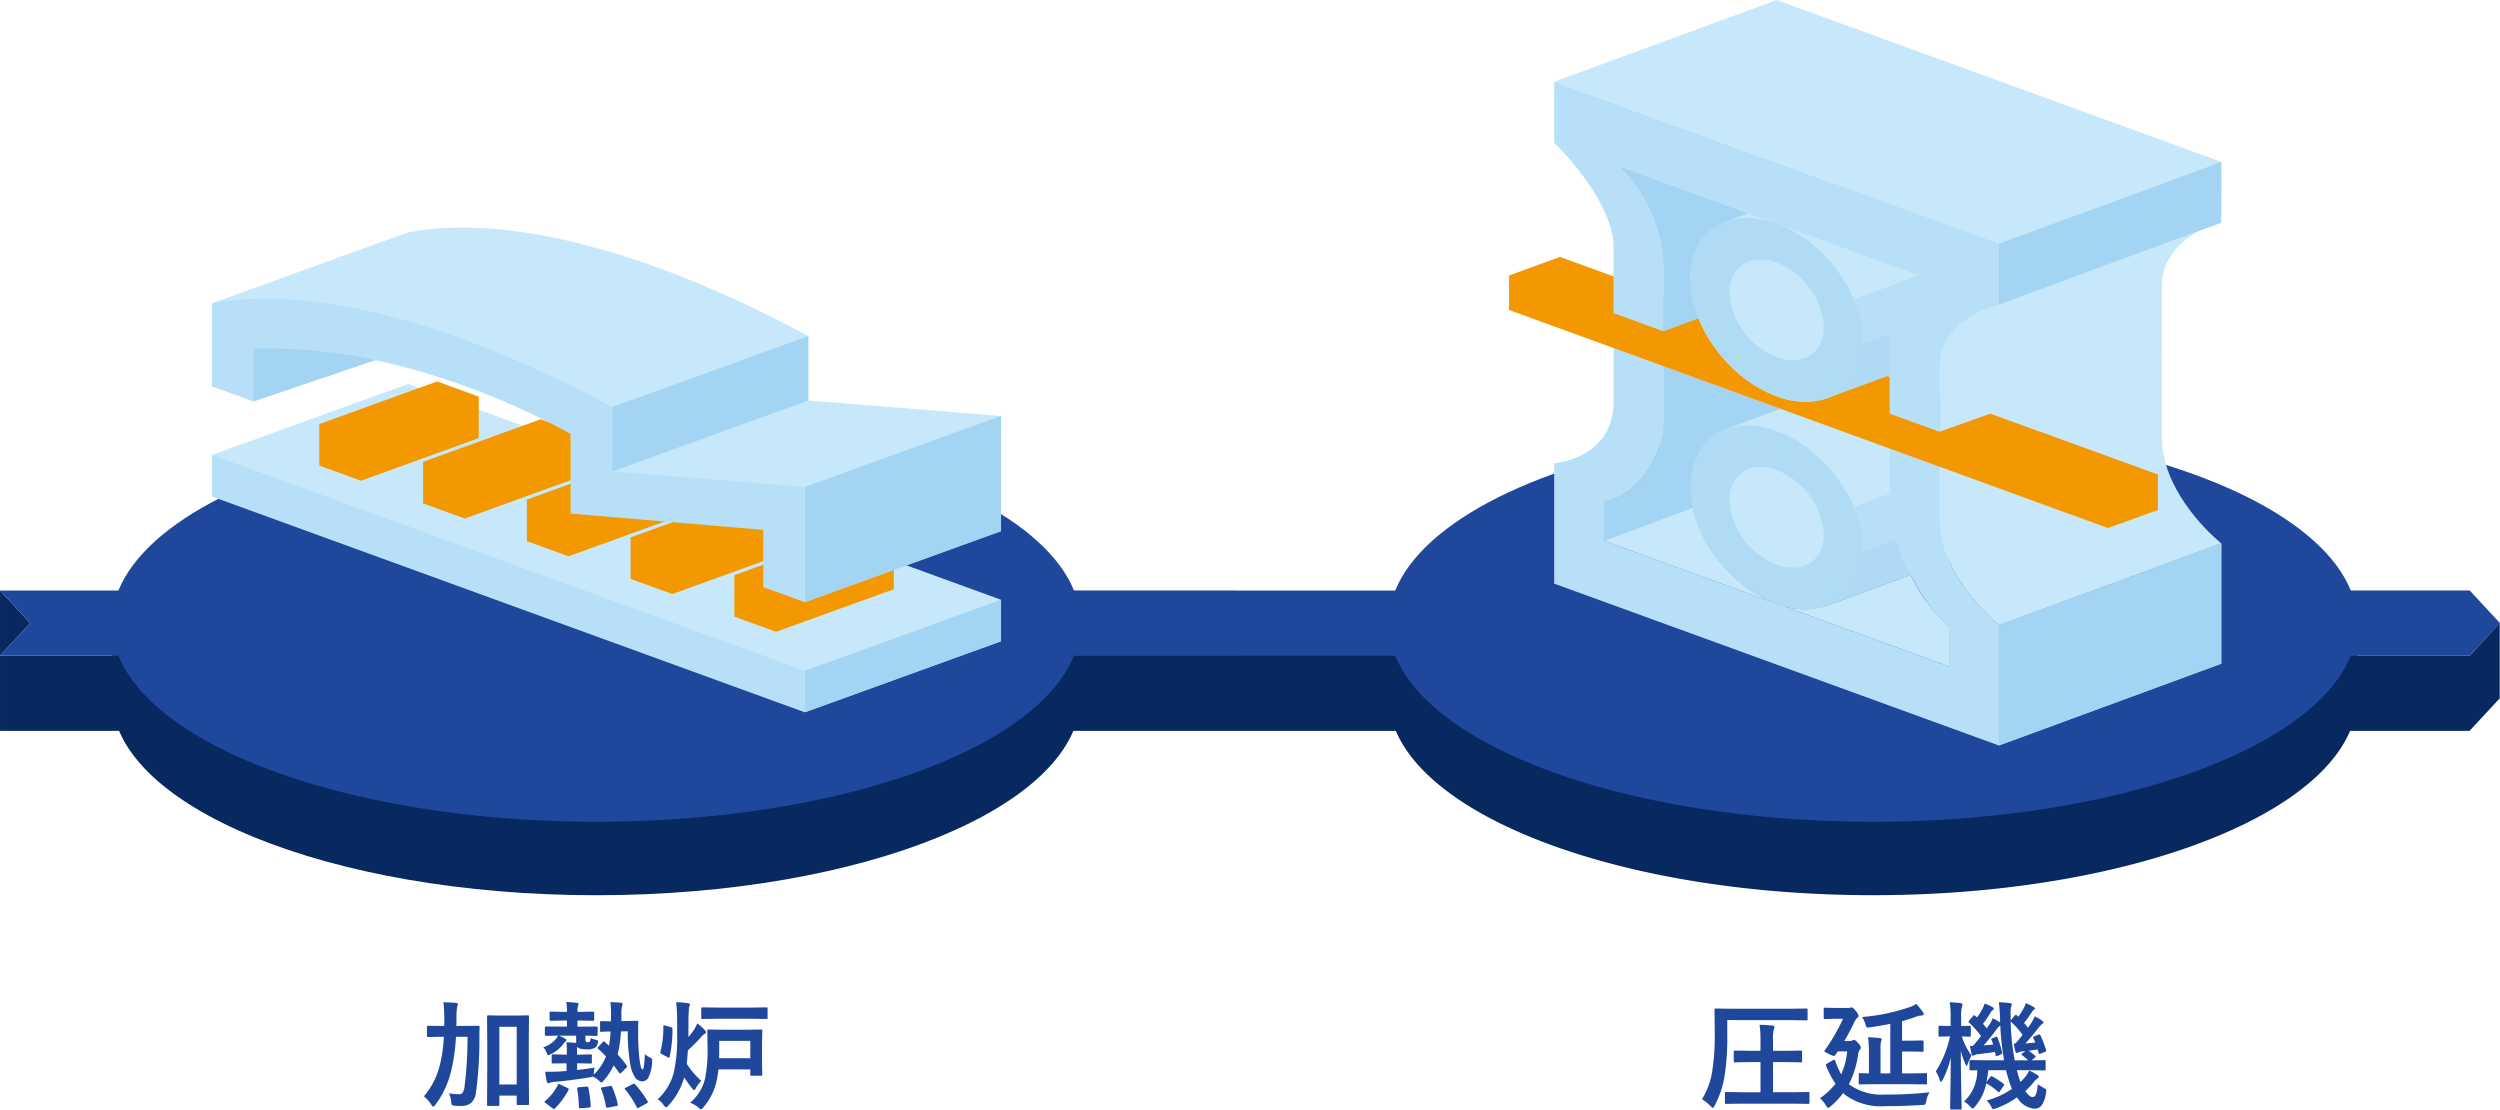 <svg xmlns="http://www.w3.org/2000/svg" xmlns:xlink="http://www.w3.org/1999/xlink" width="298.605" height="132.526" viewBox="0 0 298.605 132.526"><defs><clipPath id="a"><path d="M257.9,508.677l-1.149.422c2.407-1.008,3.952-3.379,3.952-6.673a12.93,12.93,0,0,0-1.091-5.016l4.288-1.572v1.081a20.739,20.739,0,0,0,2.506,8.63Z" fill="none"/></clipPath><clipPath id="b"><path d="M250.4,463.58c5.693,2.073,10.309,8.368,10.309,14.061,0,3.279-1.531,5.643-3.916,6.663.536-.2,7.113-2.618,7.113-2.618v-3.3c0-3.874,1.857-6.964,5.4-7.919L250.4,463.58" fill="none"/></clipPath></defs><g transform="translate(-9166.927 -4399.611)"><path d="M62.551,515.2l-.026,8.98H38.2V515.2Z" transform="translate(9128.729 3962.731)" fill="#082860"/><path d="M333.188,515.208l3.581-3.9v8.98l-3.606,3.891H308.98v-8.971Z" transform="translate(9128.729 3962.731)" fill="#082860"/><path d="M210.051,513.855,210,524.179H161.012V513.855Z" transform="translate(9128.729 3962.731)" fill="#082860"/><g transform="translate(9128.729 3962.731)"><path d="M51.563,511.308v8.775c0,13.1,25.9,23.725,57.85,23.725s57.85-10.622,57.85-23.725v-8.775Z" fill="#082860"/><ellipse cx="57.85" cy="23.725" rx="57.85" ry="23.725" transform="translate(51.563 487.583)" fill="#1f489d"/></g><g transform="translate(9128.729 3962.731)"><path d="M318.9,524.179a10.408,10.408,0,0,0,.859-4.1v-8.775h-115.7v8.775c0,13.1,25.9,23.725,57.85,23.725,28.543,0,52.259-8.478,56.991-19.629" fill="#082860"/><ellipse cx="57.85" cy="23.725" rx="57.85" ry="23.725" transform="translate(204.063 487.583)" fill="#1f489d"/></g><path d="M333.188,507.408H308.98a10.1,10.1,0,0,1,0,7.8h24.208l3.615-3.9Z" transform="translate(9128.729 3962.731)" fill="#1f489d"/><g transform="translate(9128.729 3962.731)"><rect width="25.728" height="7.781" transform="translate(185.663 507.417)" fill="#1f489d"/><path d="M185.688,507.408H161.48a10.1,10.1,0,0,1,0,7.8h24.208l3.615-3.9Z" fill="#1f489d"/></g><path d="M38.2,507.417V515.2l3.606-3.891Z" transform="translate(9128.729 3962.731)" fill="#082860"/><g transform="translate(9128.729 3962.731)"><path d="M86.937,482.739l-23.424,8.479v4.958l70.826,25.779,23.424-8.479v-4.958Z" fill="#c7e8fa"/><path d="M134.339,521.954,63.513,496.176v-4.958L134.339,517Z" fill="#a0d2f2" opacity="0.4" style="mix-blend-mode:multiply;isolation:isolate"/><path d="M134.339,521.954l23.424-8.479v-4.958L134.339,517Z" fill="#a0d2f2" opacity="0.9" style="mix-blend-mode:multiply;isolation:isolate"/><path d="M90.4,482.441l-14.054,5.087v4.958l4.958,1.8L95.355,489.2v-4.958Z" fill="#f39800"/><path d="M102.792,486.952,88.737,492.04V497l4.958,1.8,14.054-5.087v-4.958Z" fill="#f39800"/><path d="M115.186,491.464l-14.054,5.087v4.958l4.958,1.8,14.054-5.087v-4.958Z" fill="#f39800"/><path d="M127.581,495.975l-14.054,5.087v4.958l4.958,1.8,14.054-5.087v-4.958Z" fill="#f39800"/><path d="M139.975,500.486l-14.054,5.087v4.958l4.958,1.8,14.054-5.087v-4.958Z" fill="#f39800"/><path d="M81.3,494.291l-4.958-1.8v-4.958l4.958,1.8Z" fill="#f39800" opacity="0.4" style="mix-blend-mode:multiply;isolation:isolate"/><path d="M81.3,494.291,95.355,489.2v-4.958L81.3,489.333Z" fill="#f39800" opacity="0.8" style="mix-blend-mode:multiply;isolation:isolate"/><path d="M93.7,498.8l14.054-5.087v-4.958L93.7,493.844Z" fill="#f39800" opacity="0.8" style="mix-blend-mode:multiply;isolation:isolate"/><path d="M106.09,503.313l-4.958-1.8v-4.958l4.958,1.8Z" fill="#f39800" opacity="0.4" style="mix-blend-mode:multiply;isolation:isolate"/><path d="M106.09,503.313l14.054-5.087v-4.958l-14.054,5.087Z" fill="#f39800" opacity="0.8" style="mix-blend-mode:multiply;isolation:isolate"/><path d="M118.484,507.825l-4.958-1.8v-4.958l4.958,1.8Z" fill="#f39800" opacity="0.4" style="mix-blend-mode:multiply;isolation:isolate"/><path d="M118.484,507.825l14.054-5.087V497.78l-14.054,5.087Z" fill="#f39800" opacity="0.8" style="mix-blend-mode:multiply;isolation:isolate"/><path d="M130.879,512.336l-4.958-1.8v-4.958l4.958,1.8Z" fill="#f39800" opacity="0.4" style="mix-blend-mode:multiply;isolation:isolate"/><path d="M130.879,512.336l14.054-5.087v-4.958l-14.054,5.087Z" fill="#f39800" opacity="0.8" style="mix-blend-mode:multiply;isolation:isolate"/><path d="M93.7,498.8,88.737,497V492.04l4.958,1.8Z" fill="#f39800" opacity="0.4" style="mix-blend-mode:multiply;isolation:isolate"/><path d="M134.744,484.711v-7.692c-17.015-9.176-34.7-14.8-47.807-12.388L63.513,473.11v9.915l4.958,1.8,14.576-4.93a87.138,87.138,0,0,1,23.316,8.806v9.514l23.018,1.945V507l4.958,1.8,23.424-8.479V486.558Z" fill="#c7e8fa"/><path d="M111.321,493.19V485.5C94.305,476.322,76.616,470.7,63.513,473.11v9.915l4.958,1.8v-6.336c11.389-.326,24.421,2.922,37.892,10.212v9.514l23.018,1.945V507l4.958,1.8V495.037Z" fill="#a0d2f2" opacity="0.4" style="mix-blend-mode:multiply;isolation:isolate"/><path d="M68.471,484.83v-6.336a62.012,62.012,0,0,1,14.553,1.391Z" fill="#a0d2f2" opacity="0.9" style="mix-blend-mode:multiply;isolation:isolate"/><path d="M157.763,500.325,134.339,508.8V495.037l23.424-8.479Z" fill="#a0d2f2" opacity="0.9" style="mix-blend-mode:multiply;isolation:isolate"/><path d="M111.321,485.5l23.424-8.479v7.692l-23.424,8.479Z" fill="#a0d2f2" opacity="0.9" style="mix-blend-mode:multiply;isolation:isolate"/></g><g transform="translate(9128.729 3962.731)"><path d="M287.266,492.659c0-5.693-4.615-11.988-10.308-14.06a8.761,8.761,0,0,0-6.161-.185l-.007-.012L244.3,488.143l.006.01c-2.555.947-4.22,3.357-4.22,6.769,0,5.693,4.616,11.988,10.309,14.061a8.672,8.672,0,0,0,6.354.111l0,.006,25.939-9.54c.08-.025.154-.059.233-.086l.427-.157,0-.006C285.734,498.29,287.266,495.935,287.266,492.659Z" fill="#c7e8fa"/><path d="M250.4,488.365c-5.693-2.072-10.309.864-10.309,6.557s4.616,11.988,10.309,14.061,10.309-.864,10.309-6.557S256.092,490.437,250.4,488.365Zm0,15.953a8.929,8.929,0,0,1-5.644-7.7c0-3.117,2.527-4.725,5.644-3.59a8.929,8.929,0,0,1,5.644,7.7C256.043,503.845,253.516,505.452,250.4,504.318Z" fill="#c7e8fa"/><path d="M230.934,478.444v6.474c0,4.634-3.547,6.911-7.093,7.3v14.365l53.117,19.333V511.556c-3.547-2.976-7.093-7.834-7.093-12.468v-6.474l-5.96-2.17v6.475c0,4.633,3.546,11.87,7.093,14.846v4.72L229.8,501.49v-4.72c3.546-.394,7.093-5.049,7.093-9.683v-6.474Z" fill="#c7e8fa"/><path d="M269.865,492.516v6.572c0,4.634,3.546,9.492,7.093,12.468l26.558-9.767c-3.546-2.976-7.093-7.834-7.093-12.468v-5.557Z" fill="#c7e8fa"/><path d="M276.958,511.556l26.558-9.767v14.366l-26.558,9.767Z" fill="#c7e8fa"/><path d="M236.851,487.977c.028-.3.043-.593.043-.89v-6.474l14.014,5.1s-6.6,2.429-6.6,2.439c-2.555.947-4.22,3.357-4.22,6.769,0,5.693,4.616,11.988,10.309,14.061a8.714,8.714,0,0,0,6.357.117l9.656-3.552A20.584,20.584,0,0,0,271,511.765v4.72L229.8,501.49v-4.72C233.12,496.4,236.439,492.3,236.851,487.977Z" fill="#c7e8fa"/><path d="M276.958,511.556l26.558-9.767v14.366l-26.558,9.767Z" fill="#a0d2f2" opacity="0.9" style="mix-blend-mode:multiply;isolation:isolate"/><path d="M250.4,488.365c-5.693-2.072-10.309.864-10.309,6.557s4.616,11.988,10.309,14.061,10.309-.864,10.309-6.557S256.092,490.437,250.4,488.365Zm0,15.953a8.929,8.929,0,0,1-5.644-7.7c0-3.117,2.527-4.725,5.644-3.59a8.929,8.929,0,0,1,5.644,7.7C256.043,503.845,253.516,505.452,250.4,504.318Z" fill="#a0d2f2" opacity="0.6" style="mix-blend-mode:multiply;isolation:isolate"/><g clip-path="url(#a)"><path d="M257.921,498.032l29.345-10.758,1.871,10.758-33.694,13.037Z" fill="#a0d2f2" opacity="0.4" style="mix-blend-mode:multiply;isolation:isolate"/><path d="M255.444,504.682l34.685-12.552.793,8.721-37.063,11.969Z" fill="#a0d2f2" opacity="0.4" style="mix-blend-mode:multiply;isolation:isolate"/><path d="M259.617,497.41" fill="#d3edfb"/></g><g opacity="0.4" style="mix-blend-mode:multiply;isolation:isolate"><path d="M230.934,478.444v6.474c0,4.634-3.547,6.911-7.093,7.3v14.365l53.117,19.333V511.556c-3.547-2.976-7.093-7.834-7.093-12.468v-6.474l-5.96-2.17v6.475c0,4.633,3.546,11.87,7.093,14.846v4.72L229.8,501.49v-4.72c3.546-.394,7.093-5.049,7.093-9.683v-6.474Z" fill="#a0d2f2"/><path d="M230.934,478.444v6.474c0,4.634-3.547,6.911-7.093,7.3v14.365l53.117,19.333V511.556c-3.547-2.976-7.093-7.834-7.093-12.468v-6.474l-5.96-2.17v6.475c0,4.633,3.546,11.87,7.093,14.846v4.72L229.8,501.49v-4.72c3.546-.394,7.093-5.049,7.093-9.683v-6.474Z" fill="#a0d2f2" opacity="0.1" style="mix-blend-mode:multiply;isolation:isolate"/></g><path d="M229.8,501.49l10.6-3.948a11.5,11.5,0,0,1-.312-2.62c0-3.412,1.665-5.822,4.214-6.779l6.6-2.429-.509-.185-13.505-4.916v6.474c0,4.634-3.547,9.289-7.093,9.683v4.72" fill="#a0d2f2" opacity="0.9" style="mix-blend-mode:multiply;isolation:isolate"/><path d="M224.533,467.568l-6.082,2.214V473.9l71.521,26.032,5.955-2.157v-4.222Z" fill="#f39800"/><path d="M289.94,499.957v-4.119l-71.488-26.057V473.9Z" fill="#f39800" opacity="0.4" style="mix-blend-mode:multiply;isolation:isolate"/><path d="M289.94,495.838l5.988-2.227v4.165l-5.988,2.182Z" fill="#f39800" opacity="0.8" style="mix-blend-mode:multiply;isolation:isolate"/><path d="M252.268,470.714l-15.374,5.715v-7.878a17.36,17.36,0,0,0-5.4-11.853l29.8,10.846Z" fill="#c7e8fa"/><path d="M287.266,467.875c0-5.694-4.615-11.989-10.308-14.061a8.766,8.766,0,0,0-6.161-.185l-.007-.012L244.3,463.358l.006.01c-2.555.947-4.22,3.357-4.22,6.769,0,5.693,4.616,11.989,10.309,14.061a8.672,8.672,0,0,0,6.354.111l0,.006,25.939-9.54c.08-.025.154-.058.233-.086l.427-.157,0-.006C285.734,473.505,287.266,471.15,287.266,467.875Z" fill="#c7e8fa"/><path d="M250.4,463.58c-5.693-2.072-10.309.864-10.309,6.557s4.616,11.989,10.309,14.061,10.309-.863,10.309-6.557S256.092,465.653,250.4,463.58Zm0,15.953a8.928,8.928,0,0,1-5.644-7.7c0-3.117,2.527-4.724,5.644-3.59a8.929,8.929,0,0,1,5.644,7.7C256.043,479.06,253.516,480.668,250.4,479.533Z" fill="#c7e8fa"/><path d="M223.841,446.647,250.4,436.88l53.117,19.333-26.558,9.767Z" fill="#c7e8fa"/><path d="M269.865,488.442v-7.891c0-3.874,3.546-6.349,7.093-7.3V465.98l-53.117-19.333v7.267c3.546,3.537,7.093,8.594,7.093,12.468v7.89l5.96,2.169v-7.89a17.36,17.36,0,0,0-5.4-11.853l37.818,13.765c-3.546.955-5.4,4.045-5.4,7.919v7.9" fill="#c7e8fa"/><path d="M269.865,488.442v-7.891c0-3.874,3.546-6.349,7.093-7.3l23.75-8.734c-2.277,1.3-4.285,3.545-4.285,6.272v8.246Z" fill="#c7e8fa"/><path d="M276.958,473.247,303.5,463.48l.017-7.267-26.558,9.767Z" fill="#c7e8fa"/><path d="M296.423,479.031v4.733L282.047,488.5l-6.093-2.218Z" fill="#c7e8fa"/><path d="M250.4,463.58c-5.693-2.072-10.309.864-10.309,6.557s4.616,11.989,10.309,14.061,10.309-.863,10.309-6.557S256.092,465.653,250.4,463.58Zm0,15.953a8.928,8.928,0,0,1-5.644-7.7c0-3.117,2.527-4.724,5.644-3.59a8.929,8.929,0,0,1,5.644,7.7C256.043,479.06,253.516,480.668,250.4,479.533Z" fill="#a0d2f2" opacity="0.6" style="mix-blend-mode:multiply;isolation:isolate"/><path d="M269.865,488.442v-7.891c0-3.874,3.546-6.349,7.093-7.3V465.98l-53.117-19.333v7.267c3.546,3.537,7.093,8.594,7.093,12.468v7.89l5.96,2.169v-7.89a17.36,17.36,0,0,0-5.4-11.853l37.818,13.765c-3.546.955-5.4,4.045-5.4,7.919v7.9" fill="#a0d2f2" opacity="0.4" style="mix-blend-mode:multiply;isolation:isolate"/><path d="M276.958,473.253l26.542-9.767.017-7.267-26.558,9.767Z" fill="#a0d2f2" opacity="0.9" style="mix-blend-mode:multiply;isolation:isolate"/><path d="M234.852,457.922,231.49,456.7a17.36,17.36,0,0,1,5.4,11.853v7.878l4.173-1.552a12.8,12.8,0,0,1-.977-4.74c0-3.412,1.665-5.822,4.214-6.779l2.728-1Z" fill="#a0d2f2" opacity="0.9" style="mix-blend-mode:multiply;isolation:isolate"/><g clip-path="url(#b)"><path d="M257.921,473.247l29.345-10.758,1.871,10.758-33.694,13.037Z" fill="#a0d2f2" opacity="0.4" style="mix-blend-mode:multiply;isolation:isolate"/><path d="M255.444,479.9l34.685-12.552.793,8.721-37.063,11.969Z" fill="#a0d2f2" opacity="0.4" style="mix-blend-mode:multiply;isolation:isolate"/></g></g><path d="M38.2,507.417l3.606,3.891L38.2,515.2H63.891v-7.781Z" transform="translate(9128.729 3962.731)" fill="#1f489d"/><path d="M-8.025.39a.249.249,0,0,1-.027.15.235.235,0,0,1-.123.021H-9.358q-.1,0-.116-.034A.276.276,0,0,1-9.5.39v-.95h-2.071V.506a.232.232,0,0,1-.027.144.324.324,0,0,1-.144.021h-1.135a.232.232,0,0,1-.144-.027.276.276,0,0,1-.021-.137l.027-4.525v-2.55l-.027-3.425q0-.116.034-.137a.276.276,0,0,1,.137-.021l1.456.027h1.777l1.456-.027q.109,0,.13.027a.255.255,0,0,1,.021.13l-.027,3.021v2.9ZM-9.5-8.777h-2.071v6.884H-9.5Zm-5.879,1.189h-1.374a22.364,22.364,0,0,1-.574,4.061A10.864,10.864,0,0,1-19.2.52q-.2.239-.267.239T-19.7.52a4.307,4.307,0,0,0-.882-1,8.993,8.993,0,0,0,1.859-3.568,16.458,16.458,0,0,0,.52-3.541h-.178l-1.682.027a.216.216,0,0,1-.137-.027.235.235,0,0,1-.021-.123V-8.764q0-.1.027-.123a.369.369,0,0,1,.13-.014l1.682.014h.219q.014-.267.014-.854a19.454,19.454,0,0,0-.1-1.976q.759.021,1.511.082.212.048.212.157a.8.8,0,0,1-.041.191,1.258,1.258,0,0,0-.055.2A7.649,7.649,0,0,0-16.693-9.7q0,.547-.014.813h.909l1.7-.014q.171,0,.171.157-.027.472-.027,1.326A46.819,46.819,0,0,1-14.369-.9,1.878,1.878,0,0,1-14.991.342,1.824,1.824,0,0,1-16.146.67q-.506,0-.766-.027-.287-.021-.335-.1a1.208,1.208,0,0,1-.075-.383,3.737,3.737,0,0,0-.253-1,6.269,6.269,0,0,0,1.162.109.532.532,0,0,0,.465-.191,1.775,1.775,0,0,0,.212-.677A46.485,46.485,0,0,0-15.374-7.588ZM-2.4-7.725H-4.43q.212.089.67.335.2.116.2.212a.178.178,0,0,1-.1.15,1.026,1.026,0,0,0-.253.267,4.142,4.142,0,0,1-1.5,1.244q-.28.13-.294.13-.109,0-.226-.308a1.781,1.781,0,0,0-.39-.643A3.2,3.2,0,0,0-4.737-7.431a1.206,1.206,0,0,0,.157-.294q-.622.007-1.094.021L-6-7.7q-.137,0-.137-.15v-.827q0-.144.137-.144l1.7.014h.8v-.725h-.41L-5.421-9.5q-.109,0-.13-.027a.255.255,0,0,1-.021-.13v-.786q0-.109.027-.13a.235.235,0,0,1,.123-.021l1.511.027h.41a6.668,6.668,0,0,0-.075-1.176q.615.021,1.244.1.226.021.226.13a.53.53,0,0,1-.068.219,2.386,2.386,0,0,0-.068.731h.335l1.5-.027a.216.216,0,0,1,.137.027.235.235,0,0,1,.021.123v.786a.216.216,0,0,1-.027.137A.255.255,0,0,1-.41-9.5l-1.5-.027h-.335V-8.8h.561l1.7-.014q.15,0,.15.144v.827q0,.109-.027.13A.235.235,0,0,1,.014-7.7L-.164-7.7q-.526-.014-1.128-.021v.485q0,.219.116.267a.636.636,0,0,0,.219.027.218.218,0,0,0,.2-.1.763.763,0,0,0,.082-.39,2.769,2.769,0,0,0,.588.191q.308.068.308.2a1.131,1.131,0,0,1-.041.226,1.06,1.06,0,0,1-.239.472,1.621,1.621,0,0,1-1.114.253q-.889,0-1.107-.308A3.662,3.662,0,0,0-2.3-6v.547h.205l1.415-.034a.216.216,0,0,1,.137.027.255.255,0,0,1,.021.13v.786q0,.109-.027.13a.255.255,0,0,1-.13.021l-1.415-.027h-.191v.8q1.4-.171,2.1-.294a3.016,3.016,0,0,0-.109.67l-.014.185A6,6,0,0,0,1.162-5.25Q.656-5.776.246-6.132.164-6.214.164-6.241q0-.055.1-.157l.472-.513q.13-.137.164-.137A.155.155,0,0,1,.991-7l.533.479a12.271,12.271,0,0,0,.185-1.7q-.492.007-.841.027l-.253.014A.216.216,0,0,1,.479-8.2a.235.235,0,0,1-.021-.123v-1q0-.1.027-.123a.369.369,0,0,1,.13-.014l1.135.027q.014-.239.014-.718a11.4,11.4,0,0,0-.075-1.579q.731.021,1.2.068.267.021.267.157a1.129,1.129,0,0,1-.082.308,3.656,3.656,0,0,0-.068.964v.772l.67-.014q.513-.007.909-.021l.28-.007q.157,0,.157.171-.014.554-.014,1.5a26.018,26.018,0,0,0,.123,2.611q.157,1.538.41,1.538.185,0,.267-1.832a2.5,2.5,0,0,0,.629.41q.253.123.253.294,0,.048-.014.205a4.5,4.5,0,0,1-.492,1.976.868.868,0,0,1-.752.362,1.054,1.054,0,0,1-.868-.595A3.864,3.864,0,0,1,4.1-4.115a21.593,21.593,0,0,1-.335-4.129l-.813.014a13.906,13.906,0,0,1-.4,2.741A14.051,14.051,0,0,1,3.6-4.211a.6.6,0,0,1,.082.164.264.264,0,0,1-.1.171l-.561.561q-.13.116-.171.116t-.109-.089q-.472-.643-.656-.882A7.866,7.866,0,0,1,.909-2.379Q.7-2.126.615-2.126T.294-2.379A2.718,2.718,0,0,0-.4-2.837a2.109,2.109,0,0,1-.417.1q-2.461.39-4.033.52a2.273,2.273,0,0,0-.615.1,1.412,1.412,0,0,1-.253.068q-.137,0-.185-.2a7.289,7.289,0,0,1-.191-1.169q.4.007.6.007.4,0,.909-.021.321-.014,1.039-.075v-.909h-.212L-5.168-4.4A.216.216,0,0,1-5.3-4.423a.235.235,0,0,1-.021-.123v-.786q0-.109.034-.137a.214.214,0,0,1,.123-.021l1.415.034h.239v-.52a5.593,5.593,0,0,0-.062-.95q.444,0,1.176.068ZM-4.915.95a.221.221,0,0,1-.144.089A.41.41,0,0,1-5.223.95L-6.036.335Q-6.18.226-6.18.178t.089-.109A6.036,6.036,0,0,0-4.58-1.846q.055-.1.1-.1a.872.872,0,0,1,.2.068l.827.39q.171.082.171.144a.422.422,0,0,1-.034.123A9.385,9.385,0,0,1-4.915.95ZM4.648-1.907A12.77,12.77,0,0,1,6.132.1a.273.273,0,0,1,.041.109q0,.068-.157.157L5.106.868A.434.434,0,0,1,4.942.93q-.055,0-.1-.1A10.736,10.736,0,0,0,3.459-1.285.234.234,0,0,1,3.4-1.395q0-.062.15-.13l.786-.4a.481.481,0,0,1,.171-.062A.208.208,0,0,1,4.648-1.907Zm-6.932.533a.43.43,0,0,1-.007-.068q0-.109.219-.123l.909-.075h.082q.109,0,.137.144A13.279,13.279,0,0,1-.663.67a.18.18,0,0,1-.191.2l-1,.068-.109.007q-.109,0-.109-.144A13.517,13.517,0,0,0-2.283-1.374Zm2.871.027a.259.259,0,0,1-.027-.1q0-.082.191-.109l.868-.157q.116-.014.137-.014.089,0,.144.13A10.787,10.787,0,0,1,2.57.465a.374.374,0,0,1,.014.082q0,.1-.191.137L1.408.868a.823.823,0,0,1-.123.014q-.1,0-.123-.137A10.944,10.944,0,0,0,.588-1.347ZM11.218.287A5.488,5.488,0,0,0,13-2.6a17.619,17.619,0,0,0,.294-3.767l-.027-1.921a.249.249,0,0,1,.027-.15.235.235,0,0,1,.123-.021l1.75.027h2.762l1.75-.027q.109,0,.137.034a.276.276,0,0,1,.021.137L19.8-6.9V-4.45l.027,1.36a.222.222,0,0,1-.024.133.222.222,0,0,1-.133.024H18.553q-.109,0-.13-.034A.214.214,0,0,1,18.4-3.09v-.6H14.588a10.974,10.974,0,0,1-.28,1.668,7.33,7.33,0,0,1-1.5,2.851q-.205.253-.294.253A1.054,1.054,0,0,1,12.2.854,3.251,3.251,0,0,0,11.218.287ZM18.4-7.1H14.69v1.019q0,.7-.014,1.053H18.4ZM9.543-11.717a9.511,9.511,0,0,1,1.442.123q.212.048.212.13a.676.676,0,0,1-.062.212.794.794,0,0,0-.055.191q-.068.854-.068,1.8v1.7a7.42,7.42,0,0,0,.779-1.053q.219-.431.28-.567a5.844,5.844,0,0,1,.937.834.36.36,0,0,1,.1.239q0,.1-.157.171a1.214,1.214,0,0,0-.417.376,20.881,20.881,0,0,1-1.586,1.586q-.075,1.019-.137,1.606a9.535,9.535,0,0,0,1.736,2.044,3.511,3.511,0,0,0-.615.813q-.15.294-.239.294t-.253-.226a15.1,15.1,0,0,1-.937-1.3A8.118,8.118,0,0,1,8.641.6q-.212.239-.294.239T8.053.574a2.56,2.56,0,0,0-.711-.7A6.624,6.624,0,0,0,9.263-3.315a19.431,19.431,0,0,0,.4-4.662V-9.215A20.106,20.106,0,0,0,9.543-11.717Zm5.031,1.976L12.7-9.714q-.116,0-.137-.027a.235.235,0,0,1-.021-.123v-1.087q0-.109.027-.13a.255.255,0,0,1,.13-.021l1.873.027h3.862l1.88-.027q.109,0,.13.027a.235.235,0,0,1,.021.123v1.087q0,.109-.027.13a.235.235,0,0,1-.123.021l-1.88-.027ZM8.23-8.935l.69.2a.417.417,0,0,1,.157.082.2.2,0,0,1,.027.13A15.006,15.006,0,0,1,8.764-5.2q-.021.123-.068.123a.357.357,0,0,1-.144-.062L7.8-5.53a.221.221,0,0,1-.144-.191q0-.021.007-.089a10.869,10.869,0,0,0,.349-3q0-.15.089-.15A.44.44,0,0,1,8.23-8.935Z" transform="translate(9238.143 4531.035)" fill="#1f489d"/><path d="M-15.818.39l-1.921.027A.216.216,0,0,1-17.876.39.235.235,0,0,1-17.9.267V-.848a.205.205,0,0,1,.024-.126A.222.222,0,0,1-17.739-1l1.921.027h2.167v-3.6h-1.162l-1.873.027q-.116,0-.137-.027a.235.235,0,0,1-.021-.123V-5.8q0-.109.027-.13a.255.255,0,0,1,.13-.021l1.873.027h1.162V-7.205a11.583,11.583,0,0,0-.109-1.825q.9.021,1.552.1.226.021.226.164a.826.826,0,0,1-.082.294,4.581,4.581,0,0,0-.089,1.217V-5.92h1.415l1.9-.027A.216.216,0,0,1-8.7-5.92a.235.235,0,0,1,.021.123v1.1a.205.205,0,0,1-.024.126.222.222,0,0,1-.133.024l-1.9-.027h-1.415v3.6h2.283L-7.957-1a.216.216,0,0,1,.137.027A.235.235,0,0,1-7.8-.848V.267a.205.205,0,0,1-.024.126.222.222,0,0,1-.133.024L-9.871.39Zm-1.8-9.98v1.764a29.528,29.528,0,0,1-.349,5.1A11.828,11.828,0,0,1-19.127.629Q-19.271.9-19.339.9t-.267-.212a5.289,5.289,0,0,0-1.032-.827,9.009,9.009,0,0,0,1.189-3.117,27.3,27.3,0,0,0,.335-4.58l-.027-2.967a.249.249,0,0,1,.027-.15.255.255,0,0,1,.13-.021l1.887.027h7.041l1.873-.027q.109,0,.137.034a.276.276,0,0,1,.021.137v1.094q0,.109-.027.13a.255.255,0,0,1-.13.021l-1.873-.027ZM-6.549-.253A8.875,8.875,0,0,0-4.689-1.989,11.709,11.709,0,0,1-5.783-4.033a.812.812,0,0,1-.068-.205q0-.082.157-.157l.684-.4a.434.434,0,0,1,.164-.062q.089,0,.171.26a8.888,8.888,0,0,0,.663,1.49A8.671,8.671,0,0,0-3.3-5.852H-4.423a2.8,2.8,0,0,1-.28.4q-.109.157-.178.157a3.291,3.291,0,0,1-.588-.239q-.561-.267-.561-.349a.427.427,0,0,1,.1-.157,23.45,23.45,0,0,0,2.14-3.705h-.9l-1.258.027q-.109,0-.13-.027a.255.255,0,0,1-.021-.13V-10.9a.249.249,0,0,1,.027-.15.214.214,0,0,1,.123-.021l1.258.027h1.47a1.315,1.315,0,0,0,.294-.027l.1-.027a.29.29,0,0,1,.068-.014q.137,0,.479.41a1.469,1.469,0,0,1,.349.6.274.274,0,0,1-.157.232,1.54,1.54,0,0,0-.349.52Q-3.1-8-3.637-7.1h.643a.669.669,0,0,0,.321-.062.44.44,0,0,1,.185-.068q.178,0,.52.4a1.059,1.059,0,0,1,.308.533.5.5,0,0,1-.137.267.963.963,0,0,0-.185.479A11.292,11.292,0,0,1-3.09-1.928l.068.055A6.683,6.683,0,0,0,1.292-.7a45.206,45.206,0,0,0,5.25-.267A2.894,2.894,0,0,0,6.152.075a.831.831,0,0,1-.144.417.934.934,0,0,1-.39.055Q3.623.69,1.278.69A7.217,7.217,0,0,1-3.555-.67l-.219-.212A9.052,9.052,0,0,1-5.264.7Q-5.5.9-5.571.9t-.253-.28A3.271,3.271,0,0,0-6.549-.253ZM.144-1.935l-1.894.027a.232.232,0,0,1-.144-.027.324.324,0,0,1-.021-.144V-3.11q0-.1.027-.123a.3.3,0,0,1,.137-.021L-.7-3.22V-5.66a13.913,13.913,0,0,0-.1-1.887q.444.014,1.408.1.212.021.212.157a.669.669,0,0,1-.068.232A4.315,4.315,0,0,0,.69-5.981V-3.22H1.853V-9.146q-.889.2-2.454.424A2,2,0,0,1-.834-8.7.187.187,0,0,1-1-8.777.854.854,0,0,1-1.087-9a3.387,3.387,0,0,0-.424-.957,23.419,23.419,0,0,0,5.688-1.189,2.83,2.83,0,0,0,.772-.376,8.127,8.127,0,0,1,.8.978.5.5,0,0,1,.1.253q0,.13-.28.157a1.573,1.573,0,0,0-.52.1q-.786.3-1.791.574V-7.13H4.19l1.483-.027a.216.216,0,0,1,.137.027A.255.255,0,0,1,5.831-7v1.019a.249.249,0,0,1-.027.15.255.255,0,0,1-.13.021L4.19-5.838H3.254V-3.22H4.2L6.1-3.254q.1,0,.123.027a.28.28,0,0,1,.014.116v1.032a.349.349,0,0,1-.017.147q-.017.024-.12.024L4.2-1.935ZM13.357.014a9.631,9.631,0,0,0,3.035-1.395,7.142,7.142,0,0,1-.417-1.148,10.773,10.773,0,0,1-.294-1.08H13.556a13.114,13.114,0,0,1-.212,1.415l.431-.588q.082-.109.157-.109a.276.276,0,0,1,.123.041,8.5,8.5,0,0,1,1.313.868.149.149,0,0,1,.082.116.248.248,0,0,1-.062.13l-.424.622q-.075.137-.15.137-.041,0-.13-.082a7.472,7.472,0,0,0-1.367-.984A6.058,6.058,0,0,1,11.97.745q-.219.239-.28.239T11.382.731a2.672,2.672,0,0,0-.725-.588A5.051,5.051,0,0,0,12.236-3.6l-.772.014q-.109,0-.13-.027a.235.235,0,0,1-.021-.123v-.93q0-.109.027-.13a.235.235,0,0,1,.123-.021l1.921.027h2.058a32.55,32.55,0,0,1-.451-4.143,1.41,1.41,0,0,0-.444.458q-.909,1.189-1.538,1.907l1.135-.1q-.075-.239-.2-.54a.369.369,0,0,1-.027-.109q0-.048.164-.116l.369-.144a.369.369,0,0,1,.109-.027q.062,0,.109.13A9.626,9.626,0,0,1,15.2-5.735a.328.328,0,0,1,.021.1q0,.068-.157.144l-.41.178a.414.414,0,0,1-.137.041q-.062,0-.082-.137l-.075-.376q-1.012.157-1.989.26a1.173,1.173,0,0,0-.444.116.4.4,0,0,1-.185.068q-.137,0-.178-.185-.089-.355-.2-.991.137.014.362.014.321-.362.971-1.176A11.072,11.072,0,0,0,11.279-9.27a.165.165,0,0,1-.082-.123.3.3,0,0,1,.089-.15l.458-.533q.068-.1.123-.1a.212.212,0,0,1,.116.068l.226.205a7.659,7.659,0,0,0,.7-1.135,2.954,2.954,0,0,0,.212-.526,5.772,5.772,0,0,1,.971.444.217.217,0,0,1,.123.185q0,.075-.123.15a.916.916,0,0,0-.239.253,12.592,12.592,0,0,1-.93,1.388q.171.185.451.547l.444-.656a2.6,2.6,0,0,0,.267-.561,7.329,7.329,0,0,1,.882.5v-.253a19.221,19.221,0,0,0-.15-2.153q.608.014,1.3.1.253.027.253.157a.883.883,0,0,1-.082.28,2.794,2.794,0,0,0-.062.759q0,.246.007.82v.062l.5-.608q.1-.089.13-.089a.33.33,0,0,1,.109.075l.171.171a7.267,7.267,0,0,0,.684-1.094,2.8,2.8,0,0,0,.226-.533,9.116,9.116,0,0,1,.923.465q.144.089.144.185,0,.075-.123.15a.776.776,0,0,0-.226.253,13.9,13.9,0,0,1-.943,1.319q.2.232.465.574.205-.28.458-.663a4.585,4.585,0,0,0,.355-.7,5.657,5.657,0,0,1,.923.547.238.238,0,0,1,.123.178q0,.109-.157.171a3.18,3.18,0,0,0-.431.465Q18.9-7.813,17.992-6.8q.376-.027,1.189-.109l-.239-.533a.376.376,0,0,1-.027-.1q0-.055.164-.123l.465-.185a.417.417,0,0,1,.13-.034q.055,0,.123.137A12.048,12.048,0,0,1,20.467-6a.293.293,0,0,1,.014.075q0,.055-.164.137l-.506.205a.47.47,0,0,1-.144.041q-.068,0-.1-.137l-.109-.4-1.08.15a7.02,7.02,0,0,1,.731.561q.1.075.1.137t-.1.13l-.383.321,1.511-.027a.249.249,0,0,1,.15.027.235.235,0,0,1,.021.123v.93q0,.1-.027.126a.26.26,0,0,1-.144.024l-1.9-.027H16.967l.13.438a8.176,8.176,0,0,0,.308.964,6.683,6.683,0,0,0,.643-.7,3.071,3.071,0,0,0,.39-.656,5.2,5.2,0,0,1,1.012.547q.137.123.137.212,0,.109-.15.191a1.331,1.331,0,0,0-.41.369,8.437,8.437,0,0,1-1.046,1.121q.492.725.9.725.479,0,.588-1.552a3.626,3.626,0,0,0,.656.417q.369.191.369.349a2.161,2.161,0,0,1-.041.294,3.266,3.266,0,0,1-.54,1.5,1.033,1.033,0,0,1-.834.376A2.661,2.661,0,0,1,16.994-.362,10.32,10.32,0,0,1,14.506.943a2.294,2.294,0,0,1-.335.1q-.13,0-.28-.321A2.634,2.634,0,0,0,13.357.014ZM16.6-6.8l.2.014q.485-.561.854-1.039A9.8,9.8,0,0,0,16.229-9.42a28.921,28.921,0,0,0,.485,4.635h1.613a6.525,6.525,0,0,0-.7-.588q-.109-.089-.109-.123,0-.055.144-.157l.321-.239-.383.041a1.161,1.161,0,0,0-.417.116.574.574,0,0,1-.226.068q-.123,0-.164-.185A6.493,6.493,0,0,1,16.6-6.8ZM7.28-3.459a12.292,12.292,0,0,0,1.7-4.184H8.948l-1.189.027q-.144,0-.144-.15V-8.777q0-.137.144-.137l1.2.027h.1v-.984a11.366,11.366,0,0,0-.109-1.846q.725.021,1.313.1.212.027.212.157a1.24,1.24,0,0,1-.055.28,4.577,4.577,0,0,0-.1,1.3v1l1-.027q.15,0,.15.137v1.012q0,.109-.027.13a.235.235,0,0,1-.123.021l-.287-.007q-.287-.014-.636-.021a8.076,8.076,0,0,0,1.162,2.283,5.334,5.334,0,0,0-.451.978q-.062.239-.137.239T10.794-4.4a8.929,8.929,0,0,1-.52-1.524q.014,2.386.062,4.97.014.588.034,1.442.007.4.007.444,0,.116-.027.137a.255.255,0,0,1-.13.021H9.14Q9,1.094,9,.937q0-.048.014-.943.048-2.789.068-5.1a11.445,11.445,0,0,1-.978,2.659q-.13.239-.2.239t-.137-.226A3.844,3.844,0,0,0,7.28-3.459Z" transform="translate(9390.854 4531.043)" fill="#1f489d"/></g></svg>